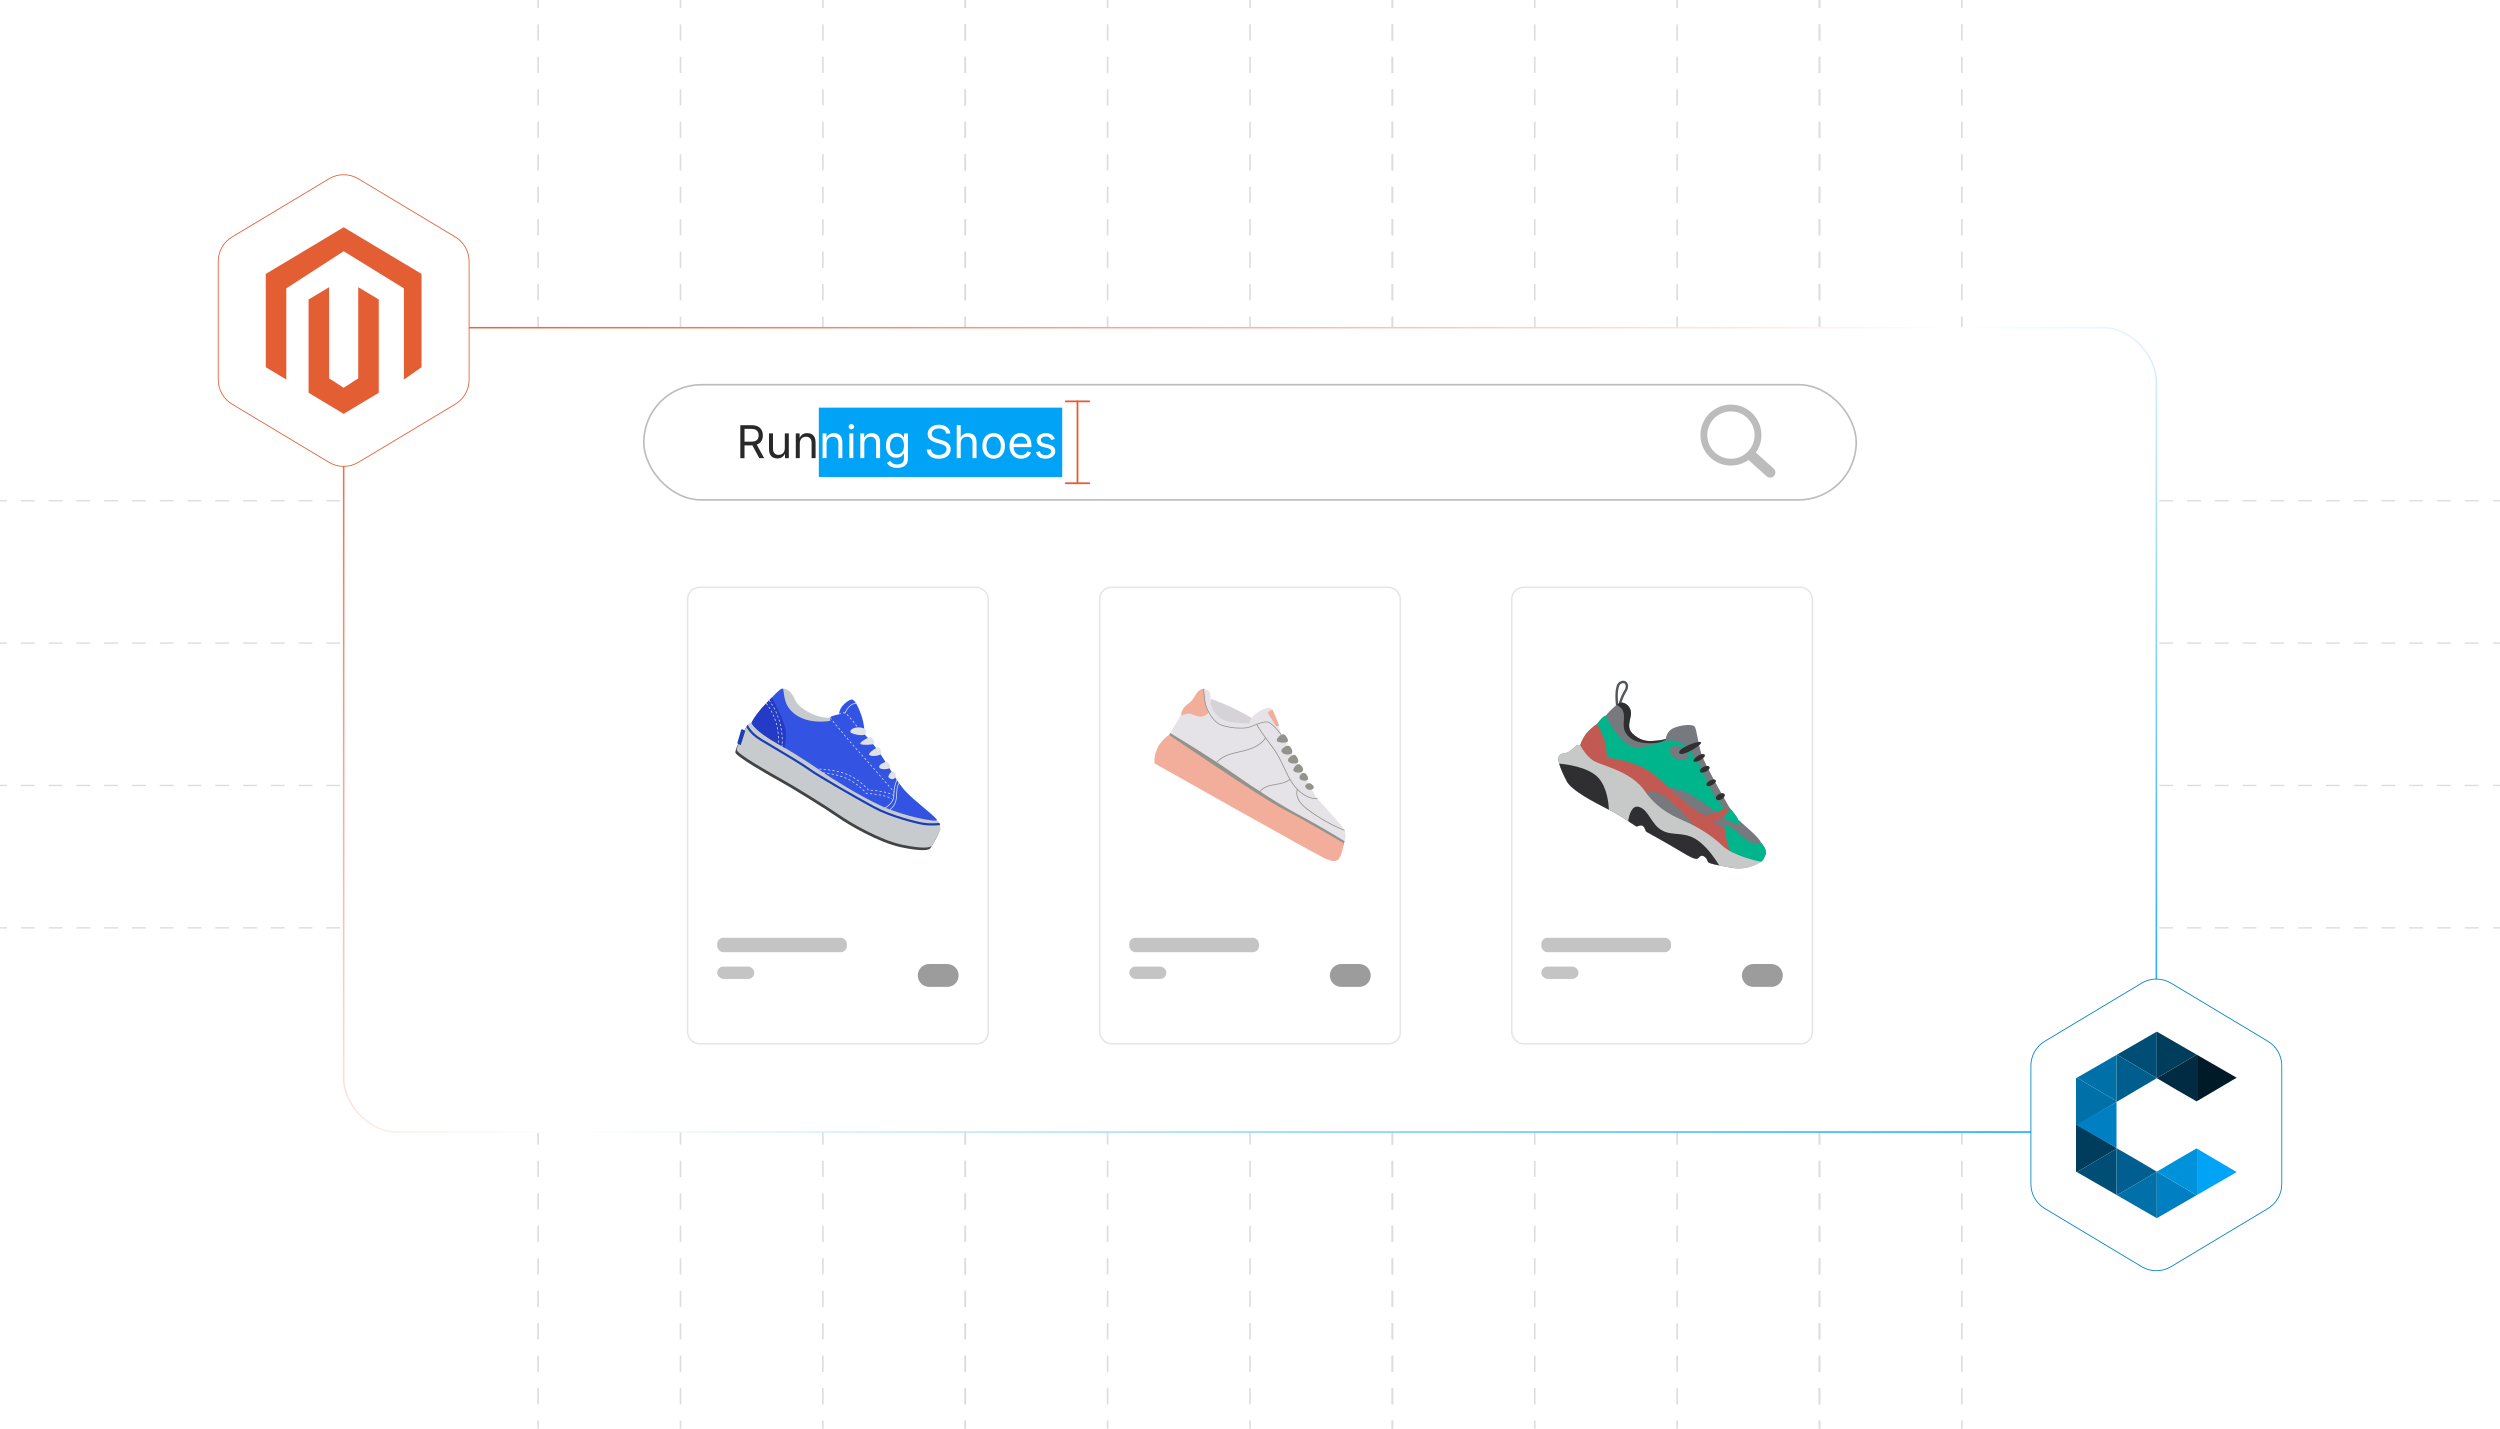 <?xml version="1.0" encoding="UTF-8"?><svg id="Layer_1" xmlns="http://www.w3.org/2000/svg" xmlns:xlink="http://www.w3.org/1999/xlink" viewBox="0 0 350 200"><defs><linearGradient id="linear-gradient" x1="229.789" y1="194.897" x2="120.211" y2="5.103" gradientUnits="userSpaceOnUse"><stop offset="0" stop-color="#00a3f6"/><stop offset=".497" stop-color="#fff"/><stop offset="1" stop-color="#e45e34"/></linearGradient><filter id="drop-shadow-1" filterUnits="userSpaceOnUse"><feOffset dx="0" dy="2.182"/><feGaussianBlur result="blur" stdDeviation="1.745"/><feFlood flood-color="#333" flood-opacity=".09"/><feComposite in2="blur" operator="in"/><feComposite in="SourceGraphic"/></filter><filter id="drop-shadow-2" filterUnits="userSpaceOnUse"><feOffset dx="0" dy="1.181"/><feGaussianBlur result="blur-2" stdDeviation=".945"/><feFlood flood-color="#333" flood-opacity=".09"/><feComposite in2="blur-2" operator="in"/><feComposite in="SourceGraphic"/></filter><filter id="drop-shadow-3" filterUnits="userSpaceOnUse"><feOffset dx="0" dy="1.181"/><feGaussianBlur result="blur-3" stdDeviation=".945"/><feFlood flood-color="#333" flood-opacity=".09"/><feComposite in2="blur-3" operator="in"/><feComposite in="SourceGraphic"/></filter></defs><line y1="70.101" x2=".977" y2="70.101" fill="none" stroke="#ddd" stroke-miterlimit="10" stroke-width=".195"/><line x1="2.921" y1="70.101" x2="348.051" y2="70.101" fill="none" stroke="#ddd" stroke-dasharray="0 0 1.944 1.944" stroke-miterlimit="10" stroke-width=".195"/><line x1="349.023" y1="70.101" x2="350" y2="70.101" fill="none" stroke="#ddd" stroke-miterlimit="10" stroke-width=".195"/><line y1="90.034" x2=".977" y2="90.034" fill="none" stroke="#ddd" stroke-miterlimit="10" stroke-width=".195"/><line x1="2.921" y1="90.034" x2="348.051" y2="90.034" fill="none" stroke="#ddd" stroke-dasharray="0 0 1.944 1.944" stroke-miterlimit="10" stroke-width=".195"/><line x1="349.023" y1="90.034" x2="350" y2="90.034" fill="none" stroke="#ddd" stroke-miterlimit="10" stroke-width=".195"/><line y1="109.966" x2=".977" y2="109.966" fill="none" stroke="#ddd" stroke-miterlimit="10" stroke-width=".195"/><line x1="2.921" y1="109.966" x2="348.051" y2="109.966" fill="none" stroke="#ddd" stroke-dasharray="0 0 1.944 1.944" stroke-miterlimit="10" stroke-width=".195"/><line x1="349.023" y1="109.966" x2="350" y2="109.966" fill="none" stroke="#ddd" stroke-miterlimit="10" stroke-width=".195"/><line y1="129.899" x2=".977" y2="129.899" fill="none" stroke="#ddd" stroke-miterlimit="10" stroke-width=".195"/><line x1="2.921" y1="129.899" x2="348.051" y2="129.899" fill="none" stroke="#ddd" stroke-dasharray="0 0 1.944 1.944" stroke-miterlimit="10" stroke-width=".195"/><line x1="349.023" y1="129.899" x2="350" y2="129.899" fill="none" stroke="#ddd" stroke-miterlimit="10" stroke-width=".195"/><line x1="135.135" y1="0" x2="135.135" y2="1.134" fill="none" stroke="#ddd" stroke-miterlimit="10" stroke-width=".227"/><line x1="135.135" y1="3.407" x2="135.135" y2="197.73" fill="none" stroke="#ddd" stroke-dasharray="0 0 2.273 2.273" stroke-miterlimit="10" stroke-width=".227"/><line x1="135.135" y1="198.866" x2="135.135" y2="200" fill="none" stroke="#ddd" stroke-miterlimit="10" stroke-width=".227"/><line x1="115.202" y1="0" x2="115.202" y2="1.134" fill="none" stroke="#ddd" stroke-miterlimit="10" stroke-width=".227"/><line x1="115.202" y1="3.407" x2="115.202" y2="197.73" fill="none" stroke="#ddd" stroke-dasharray="0 0 2.273 2.273" stroke-miterlimit="10" stroke-width=".227"/><line x1="115.202" y1="198.866" x2="115.202" y2="200" fill="none" stroke="#ddd" stroke-miterlimit="10" stroke-width=".227"/><line x1="95.269" y1="0" x2="95.269" y2="1.134" fill="none" stroke="#ddd" stroke-miterlimit="10" stroke-width=".227"/><line x1="95.269" y1="3.407" x2="95.269" y2="197.73" fill="none" stroke="#ddd" stroke-dasharray="0 0 2.273 2.273" stroke-miterlimit="10" stroke-width=".227"/><line x1="95.269" y1="198.866" x2="95.269" y2="200" fill="none" stroke="#ddd" stroke-miterlimit="10" stroke-width=".227"/><line x1="75.337" y1="0" x2="75.337" y2="1.134" fill="none" stroke="#ddd" stroke-miterlimit="10" stroke-width=".227"/><line x1="75.337" y1="3.407" x2="75.337" y2="197.73" fill="none" stroke="#ddd" stroke-dasharray="0 0 2.273 2.273" stroke-miterlimit="10" stroke-width=".227"/><line x1="75.337" y1="198.866" x2="75.337" y2="200" fill="none" stroke="#ddd" stroke-miterlimit="10" stroke-width=".227"/><line x1="194.933" y1="0" x2="194.933" y2="1.134" fill="none" stroke="#ddd" stroke-miterlimit="10" stroke-width=".227"/><line x1="194.933" y1="3.407" x2="194.933" y2="197.73" fill="none" stroke="#ddd" stroke-dasharray="0 0 2.273 2.273" stroke-miterlimit="10" stroke-width=".227"/><line x1="194.933" y1="198.866" x2="194.933" y2="200" fill="none" stroke="#ddd" stroke-miterlimit="10" stroke-width=".227"/><line x1="175" y1="0" x2="175" y2="1.134" fill="none" stroke="#ddd" stroke-miterlimit="10" stroke-width=".227"/><line x1="175" y1="3.407" x2="175" y2="197.73" fill="none" stroke="#ddd" stroke-dasharray="0 0 2.273 2.273" stroke-miterlimit="10" stroke-width=".227"/><line x1="175" y1="198.866" x2="175" y2="200" fill="none" stroke="#ddd" stroke-miterlimit="10" stroke-width=".227"/><line x1="155.067" y1="0" x2="155.067" y2="1.134" fill="none" stroke="#ddd" stroke-miterlimit="10" stroke-width=".227"/><line x1="155.067" y1="3.407" x2="155.067" y2="197.73" fill="none" stroke="#ddd" stroke-dasharray="0 0 2.273 2.273" stroke-miterlimit="10" stroke-width=".227"/><line x1="155.067" y1="198.866" x2="155.067" y2="200" fill="none" stroke="#ddd" stroke-miterlimit="10" stroke-width=".227"/><line x1="135.135" y1="0" x2="135.135" y2="1.134" fill="none" stroke="#ddd" stroke-miterlimit="10" stroke-width=".227"/><line x1="135.135" y1="3.407" x2="135.135" y2="197.73" fill="none" stroke="#ddd" stroke-dasharray="0 0 2.273 2.273" stroke-miterlimit="10" stroke-width=".227"/><line x1="135.135" y1="198.866" x2="135.135" y2="200" fill="none" stroke="#ddd" stroke-miterlimit="10" stroke-width=".227"/><line x1="254.731" y1="0" x2="254.731" y2="1.134" fill="none" stroke="#ddd" stroke-miterlimit="10" stroke-width=".227"/><line x1="254.731" y1="3.407" x2="254.731" y2="197.73" fill="none" stroke="#ddd" stroke-dasharray="0 0 2.273 2.273" stroke-miterlimit="10" stroke-width=".227"/><line x1="254.731" y1="198.866" x2="254.731" y2="200" fill="none" stroke="#ddd" stroke-miterlimit="10" stroke-width=".227"/><line x1="234.798" y1="0" x2="234.798" y2="1.134" fill="none" stroke="#ddd" stroke-miterlimit="10" stroke-width=".227"/><line x1="234.798" y1="3.407" x2="234.798" y2="197.73" fill="none" stroke="#ddd" stroke-dasharray="0 0 2.273 2.273" stroke-miterlimit="10" stroke-width=".227"/><line x1="234.798" y1="198.866" x2="234.798" y2="200" fill="none" stroke="#ddd" stroke-miterlimit="10" stroke-width=".227"/><line x1="214.865" y1="0" x2="214.865" y2="1.134" fill="none" stroke="#ddd" stroke-miterlimit="10" stroke-width=".227"/><line x1="214.865" y1="3.407" x2="214.865" y2="197.73" fill="none" stroke="#ddd" stroke-dasharray="0 0 2.273 2.273" stroke-miterlimit="10" stroke-width=".227"/><line x1="214.865" y1="198.866" x2="214.865" y2="200" fill="none" stroke="#ddd" stroke-miterlimit="10" stroke-width=".227"/><line x1="194.933" y1="0" x2="194.933" y2="1.134" fill="none" stroke="#ddd" stroke-miterlimit="10" stroke-width=".227"/><line x1="194.933" y1="3.407" x2="194.933" y2="197.73" fill="none" stroke="#ddd" stroke-dasharray="0 0 2.273 2.273" stroke-miterlimit="10" stroke-width=".227"/><line x1="194.933" y1="198.866" x2="194.933" y2="200" fill="none" stroke="#ddd" stroke-miterlimit="10" stroke-width=".227"/><line x1="274.663" y1="0" x2="274.663" y2="1.134" fill="none" stroke="#ddd" stroke-miterlimit="10" stroke-width=".227"/><line x1="274.663" y1="3.407" x2="274.663" y2="197.73" fill="none" stroke="#ddd" stroke-dasharray="0 0 2.273 2.273" stroke-miterlimit="10" stroke-width=".227"/><line x1="274.663" y1="198.866" x2="274.663" y2="200" fill="none" stroke="#ddd" stroke-miterlimit="10" stroke-width=".227"/><line x1="254.731" y1="0" x2="254.731" y2="1.134" fill="none" stroke="#ddd" stroke-miterlimit="10" stroke-width=".227"/><line x1="254.731" y1="3.407" x2="254.731" y2="197.73" fill="none" stroke="#ddd" stroke-dasharray="0 0 2.273 2.273" stroke-miterlimit="10" stroke-width=".227"/><line x1="254.731" y1="198.866" x2="254.731" y2="200" fill="none" stroke="#ddd" stroke-miterlimit="10" stroke-width=".227"/><rect x="48.113" y="43.695" width="253.773" height="112.609" rx="7.479" ry="7.479" fill="#fff" filter="url(#drop-shadow-1)" stroke="url(#linear-gradient)" stroke-miterlimit="10" stroke-width=".218"/><g filter="url(#drop-shadow-2)"><path d="M30.552,51.976v-16.56c0-1.403.736-2.702,1.938-3.424l13.568-8.144c1.265-.759,2.846-.759,4.111,0l13.568,8.144c1.203.722,1.938,2.022,1.938,3.424v16.56c0,1.403-.736,2.702-1.938,3.424l-13.568,8.144c-1.265.759-2.846.759-4.111,0l-13.568-8.144c-1.203-.722-1.938-2.022-1.938-3.424Z" fill="#fff" stroke="#e45e34" stroke-miterlimit="10" stroke-width=".118"/><g id="LOGO"><polyline points="56.545 42.708 56.545 39.191 48.113 33.992 40.084 39.191 40.084 51.954 37.208 50.23 37.208 37.168 48.113 30.636 59.019 37.168 59.019 50.23 56.546 51.954 56.545 42.708" fill="#e45e34" stroke-width="0"/><polygon points="53.027 40.749 53.027 53.811 51.037 55.002 48.113 56.755 45.187 55.002 43.2 53.811 43.2 40.749 46.076 39.025 46.076 51.788 48.113 53.107 50.151 51.788 50.151 39.025 53.027 40.749" fill="#e45e34" stroke-width="0"/></g></g><g filter="url(#drop-shadow-3)"><path d="M284.325,164.585v-16.56c0-1.403.736-2.702,1.938-3.424l13.568-8.144c1.265-.759,2.846-.759,4.111,0l13.568,8.144c1.203.722,1.938,2.022,1.938,3.424v16.56c0,1.403-.736,2.702-1.938,3.424l-13.568,8.144c-1.265.759-2.846.759-4.111,0l-13.568-8.144c-1.203-.722-1.938-2.022-1.938-3.424Z" fill="#fff" stroke="#0080c3" stroke-miterlimit="10" stroke-width=".118"/><polygon points="313.13 149.698 307.588 152.971 307.588 146.498 313.13 149.698" fill="#001a28" stroke-width="0"/><polygon points="313.135 162.911 307.588 166.111 307.588 159.638 313.135 162.911" fill="#00a3f6" stroke-width="0"/><polygon points="307.525 166.148 301.952 169.364 301.952 162.854 307.525 166.148" fill="#0080c3" stroke-width="0"/><polygon points="301.952 162.854 301.952 169.364 296.373 166.148 301.952 162.854" fill="#0070a8" stroke-width="0"/><polygon points="296.311 159.638 296.311 166.111 290.763 162.911 296.311 159.638" fill="#004d75" stroke-width="0"/><polygon points="296.311 152.971 296.311 153.091 290.873 156.307 290.639 156.307 290.639 149.776 290.769 149.698 296.311 152.971" fill="#0070a8" stroke-width="0"/><polygon points="296.311 146.503 296.311 152.971 290.769 149.698 296.311 146.503" fill="#0070a8" stroke-width="0"/><polygon points="301.952 143.245 301.952 149.761 296.373 146.467 301.952 143.245" fill="#004d75" stroke-width="0"/><polygon points="307.53 146.467 301.952 149.761 301.952 143.245 307.53 146.467" fill="#003d5b" stroke-width="0"/><polygon points="307.588 146.498 307.588 152.971 307.52 153.013 304.835 151.462 304.694 151.384 301.952 149.761 307.53 146.467 307.588 146.498" fill="#002b42" stroke-width="0"/><polygon points="296.311 159.523 296.311 159.638 290.763 162.911 290.639 162.838 290.639 156.307 290.873 156.307 296.311 159.523" fill="#003d5d" stroke-width="0"/><polygon points="301.952 149.761 299.09 151.452 296.306 153.096 296.311 152.971 296.311 146.503 296.373 146.467 301.952 149.761" fill="#005e8e" stroke-width="0"/><polygon points="296.311 153.091 296.311 159.523 290.639 156.307 296.311 153.091" fill="#0080c3" stroke-width="0"/><polygon points="301.952 162.854 296.373 166.148 296.311 166.111 296.311 159.638 296.378 159.596 298.902 161.053 298.97 161.089 301.952 162.854" fill="#005e90" stroke-width="0"/><polygon points="307.588 159.638 307.588 166.111 307.525 166.148 301.952 162.854 304.679 161.24 304.892 161.116 307.525 159.596 307.588 159.638" fill="#0091db" stroke-width="0"/></g><rect x="90.129" y="53.86" width="169.742" height="16.126" rx="8.063" ry="8.063" fill="#fff" stroke="#bcbcbc" stroke-miterlimit="10" stroke-width=".232"/><path d="M242.329,56.641h.001v.001c1.179 0,2.246.478,3.018,1.251.771.771,1.249,1.838,1.249,3.015h.001v.006h-.001c-0.0.475-.078.931-.222,1.357-.024.071-.049.14-.075.206v.001c-.124.313-.283.608-.474.88l2.484,2.233.002.001.013.012.001.001c.14.134.217.312.226.494.009.179-.046.363-.169.51l-.001.001-.015.017-.003.003-.012.014-.001.002c-.134.14-.312.216-.494.226-.179.009-.363-.046-.51-.169l-.001-.001-.017-.015-.002-.002-2.541-2.283c-.075.053-.152.103-.23.151-.105.064-.214.125-.326.181-.572.285-1.219.446-1.902.446v.001h-.001v-.001c-1.179-0-2.246-.478-3.018-1.251-.771-.771-1.249-1.838-1.249-3.015h-.001v-.004h.001c0-1.179.478-2.246,1.251-3.018.771-.771,1.838-1.249,3.015-1.249v-.001h.003ZM242.331,57.599v.001h-.004v-.001c-.913.001-1.74.372-2.339.97-.599.599-.97,1.427-.97,2.341h.001v.004h-.001c.001.913.371,1.74.97,2.339.599.599,1.427.97,2.341.97v-.001h.004v.001c.913-.001,1.74-.371,2.339-.97.599-.599.97-1.427.97-2.34h-.001v-.004h.001c-.001-.913-.372-1.74-.97-2.339-.599-.599-1.427-.97-2.34-.97h0Z" fill="#bcbcbc" stroke-width="0"/><rect x="114.636" y="57.07" width="34.073" height="9.706" fill="#00a3f6" stroke-width="0"/><path d="M103.645,64.143v-4.616h1.58c.359,0,.655.062.888.185.232.122.405.291.518.506s.169.46.169.734c0,.275-.057.518-.169.729s-.285.375-.516.494c-.231.118-.527.178-.887.178h-1.255v-.523h1.228c.243,0,.439-.035.587-.106s.256-.173.323-.304c.068-.132.103-.287.103-.467,0-.184-.034-.343-.103-.479-.067-.135-.176-.24-.325-.316-.148-.075-.346-.112-.592-.112h-.96v4.099h-.589ZM106.297,64.143l-1.115-2.079h.663l1.134,2.079h-.682Z" fill="#282828" stroke-width="0"/><path d="M108.834,64.186c-.233,0-.438-.048-.615-.144s-.314-.241-.412-.436c-.099-.194-.147-.437-.147-.728v-2.2h.558v2.153c0,.267.07.475.211.626.141.15.332.226.573.226.165,0,.313-.036.444-.108.132-.072.235-.178.312-.317s.115-.307.115-.503v-2.076h.561v3.464h-.539v-.84h.074c-.107.324-.26.553-.457.685-.197.133-.423.198-.677.198Z" fill="#282828" stroke-width="0"/><path d="M111.969,62.067v2.076h-.558v-3.464h.536l.003.84h-.077c.105-.32.256-.548.451-.682.194-.135.424-.201.686-.201.233,0,.438.048.614.144.175.096.312.241.41.434.098.193.147.437.147.729v2.2h-.558v-2.153c0-.267-.07-.475-.21-.626-.139-.15-.33-.226-.571-.226-.165,0-.314.036-.446.108s-.236.178-.312.315c-.077.139-.115.307-.115.505Z" fill="#282828" stroke-width="0"/><path d="M115.718,62.067v2.076h-.558v-3.464h.536l.003.84h-.077c.105-.32.256-.548.451-.682.194-.135.424-.201.686-.201.233,0,.438.048.614.144.175.096.312.241.41.434.098.193.147.437.147.729v2.2h-.558v-2.153c0-.267-.07-.475-.21-.626-.139-.15-.33-.226-.571-.226-.165,0-.314.036-.446.108s-.236.178-.312.315c-.077.139-.115.307-.115.505Z" fill="#fff" stroke-width="0"/><path d="M119.192,60.112c-.105,0-.196-.036-.272-.108s-.115-.158-.115-.26c0-.104.039-.19.115-.262s.167-.107.272-.107c.107,0,.199.036.275.107.077.071.115.158.115.262,0,.102-.038.188-.115.26-.076.072-.168.108-.275.108ZM118.91,64.143v-3.464h.558v3.464h-.558Z" fill="#fff" stroke-width="0"/><path d="M121.004,62.067v2.076h-.558v-3.464h.536l.003.84h-.077c.105-.32.256-.548.451-.682.194-.135.424-.201.686-.201.233,0,.438.048.614.144.175.096.312.241.41.434.098.193.147.437.147.729v2.2h-.558v-2.153c0-.267-.07-.475-.21-.626-.139-.15-.33-.226-.571-.226-.165,0-.314.036-.446.108s-.236.178-.312.315c-.077.139-.115.307-.115.505Z" fill="#fff" stroke-width="0"/><path d="M125.599,65.512c-.256,0-.478-.032-.664-.098-.188-.064-.343-.151-.467-.259-.123-.107-.222-.224-.294-.35l.452-.291c.05.065.111.139.185.22.073.08.173.149.298.206s.288.085.49.085c.277,0,.505-.066.684-.198s.268-.341.268-.626v-.693h-.052c-.04.065-.095.145-.166.235s-.174.171-.307.24c-.134.068-.312.104-.535.104-.276,0-.525-.065-.746-.197-.222-.131-.396-.322-.523-.574-.129-.252-.192-.559-.192-.92,0-.357.062-.668.188-.932.126-.263.301-.467.522-.611s.477-.217.764-.217c.224,0,.401.036.534.109.134.073.236.158.309.253s.128.173.167.235h.053v-.555h.543v3.554c0,.298-.067.541-.202.729-.134.189-.315.328-.543.417-.229.089-.483.133-.765.133ZM125.584,63.591c.21,0,.388-.048.532-.144.145-.097.254-.234.329-.415.074-.181.111-.397.111-.649,0-.246-.037-.462-.11-.649-.073-.187-.183-.333-.327-.439s-.323-.16-.535-.16c-.22,0-.402.057-.549.169-.146.113-.257.263-.33.451-.073.188-.109.397-.109.629,0,.237.037.447.111.629s.185.324.331.426c.146.103.329.153.546.153Z" fill="#fff" stroke-width="0"/><path d="M131.417,64.223c-.332,0-.621-.054-.865-.16-.245-.107-.437-.258-.575-.451s-.217-.419-.235-.677h.604c.017.173.075.316.177.429.101.112.23.196.389.251.157.055.326.082.506.082.209,0,.396-.034.562-.103.166-.067.298-.164.396-.288.097-.124.146-.267.146-.431,0-.148-.042-.27-.126-.362-.083-.093-.194-.169-.333-.229-.138-.06-.29-.112-.455-.157l-.558-.158c-.372-.105-.661-.256-.867-.452-.207-.196-.311-.447-.311-.753,0-.261.07-.488.211-.684s.33-.347.57-.454c.239-.107.508-.161.806-.161.304,0,.571.054.806.161.233.107.417.254.553.438.135.186.207.395.215.628h-.576c-.026-.226-.134-.399-.322-.522-.188-.123-.419-.185-.693-.185-.198,0-.373.033-.522.098-.149.065-.266.154-.349.267s-.124.241-.124.386c0,.161.05.291.15.389.101.099.219.175.356.229s.262.098.373.129l.462.127c.124.033.261.078.41.136.15.059.293.135.43.231.136.096.248.218.336.365s.132.329.132.544c0,.252-.065.479-.197.682-.131.202-.321.362-.571.48-.25.117-.553.176-.908.176Z" fill="#fff" stroke-width="0"/><path d="M134.5,62.067v2.076h-.558v-4.616h.558v1.992h-.096c.105-.32.256-.548.451-.682.194-.135.424-.201.686-.201.233,0,.438.048.615.144s.314.241.412.434c.098.193.147.437.147.729v2.2h-.561v-2.153c0-.267-.07-.475-.21-.626-.139-.15-.33-.226-.571-.226-.165,0-.314.036-.446.108s-.236.178-.312.315c-.077.139-.115.307-.115.505Z" fill="#fff" stroke-width="0"/><path d="M139.105,64.217c-.314,0-.59-.074-.826-.223-.236-.149-.421-.357-.553-.626s-.198-.58-.198-.936c0-.361.066-.677.198-.947.132-.27.316-.479.553-.627s.512-.223.826-.223c.315,0,.593.074.83.223s.423.357.555.627c.132.271.198.586.198.947,0,.355-.066.667-.198.936s-.317.477-.555.626c-.237.148-.515.223-.83.223ZM139.105,63.718c.233,0,.425-.06.576-.18.15-.119.262-.277.335-.472.072-.195.108-.407.108-.634,0-.229-.036-.442-.108-.64-.073-.197-.185-.356-.335-.478-.151-.121-.343-.182-.576-.182-.231,0-.422.061-.57.182s-.259.279-.331.476-.108.41-.108.642c0,.227.036.438.108.634.072.194.183.353.331.472.148.12.339.18.57.18Z" fill="#fff" stroke-width="0"/><path d="M142.956,64.217c-.334,0-.623-.074-.865-.223-.243-.149-.43-.356-.562-.623-.131-.267-.196-.577-.196-.933s.063-.668.192-.938c.128-.271.309-.482.543-.636.234-.152.509-.229.823-.229.184,0,.365.03.544.091.178.062.341.159.486.295.146.135.262.313.349.534.086.221.13.491.13.812v.232h-2.689v-.471h2.389l-.26.173c0-.227-.036-.429-.107-.605s-.177-.314-.317-.415c-.141-.1-.315-.15-.523-.15-.209,0-.388.052-.536.153-.148.103-.263.235-.341.4-.078.164-.118.34-.118.527v.313c0,.256.045.474.134.652s.213.313.373.405.346.139.557.139c.136,0,.26-.021.371-.06s.208-.099.288-.178c.081-.08.143-.179.187-.296l.539.148c-.054.174-.145.326-.272.459-.129.132-.287.235-.476.31-.189.074-.402.111-.641.111Z" fill="#fff" stroke-width="0"/><path d="M146.376,64.217c-.237,0-.449-.034-.634-.104s-.337-.172-.457-.309c-.12-.136-.2-.304-.241-.502l.529-.127c.05.19.144.33.28.418.138.089.31.134.517.134.241,0,.434-.052.577-.155.144-.103.216-.226.216-.368,0-.12-.042-.22-.126-.299-.083-.08-.211-.14-.383-.179l-.576-.136c-.313-.075-.547-.189-.7-.346-.152-.156-.229-.356-.229-.6,0-.198.056-.373.167-.525.111-.151.264-.271.457-.356.193-.085.412-.128.658-.128.237,0,.439.035.605.106s.302.17.406.294c.104.125.182.27.233.433l-.505.13c-.047-.124-.126-.236-.236-.338-.111-.101-.277-.151-.501-.151-.206,0-.378.048-.516.143s-.206.215-.206.359c0,.128.047.23.14.309.093.077.24.14.442.188l.524.124c.313.074.546.189.696.345.151.156.227.353.227.591,0,.202-.058.382-.172.54s-.274.283-.48.374c-.205.091-.443.136-.714.136Z" fill="#fff" stroke-width="0"/><line x1="150.85" y1="56.193" x2="150.85" y2="67.653" fill="none" stroke="#e45e34" stroke-linecap="round" stroke-linejoin="round" stroke-width=".251"/><line x1="149.21" y1="56.193" x2="152.491" y2="56.193" fill="none" stroke="#e45e34" stroke-linecap="round" stroke-linejoin="round" stroke-width=".251"/><line x1="149.21" y1="67.653" x2="152.491" y2="67.653" fill="none" stroke="#e45e34" stroke-linecap="round" stroke-linejoin="round" stroke-width=".251"/><rect x="96.266" y="82.228" width="42.088" height="63.912" rx="1.637" ry="1.637" fill="#fff" stroke="#e5e5e5" stroke-miterlimit="10" stroke-width=".212"/><path d="M130.088,134.962h2.523c.885,0,1.602.717,1.602,1.602h0c0,.885-.717,1.602-1.602,1.602h-2.523c-.885,0-1.602-.717-1.602-1.602h0c0-.885.717-1.602,1.602-1.602Z" fill="#9c9c9c" stroke-width="0"/><rect x="100.406" y="131.296" width="18.161" height="2.012" rx=".862" ry=".862" fill="#c4c4c4" stroke-width="0"/><rect x="100.406" y="135.322" width="5.2" height="1.725" rx=".862" ry=".862" fill="#c4c4c4" stroke-width="0"/><path d="M104.985,101.587s-.471-.085-.773.686c0,0-1.26,2.496-1.27,3.046-.01.55,4.775,3.268,6.343,4.132,1.567.863,6.483,3.898,8.004,4.972,1.521,1.073,5.741,3.531,8.801,4.181,3.06.65,4.0.421,4.175.13.175-.291,1.192-1.982,1.179-2.228-.013-.246-.119-.469-.119-.469,0,0,.21-.35-.403-.798-.613-.448-25.936-13.652-25.936-13.652Z" fill="#404445" stroke-width="0"/><path d="M105.215,101.205s-.472-.083-.779.695c0,0-1.276,2.523-1.289,3.077-.012.554,4.773,3.272,6.341,4.134,1.568.863,6.483,3.898,8.003,4.973,1.52,1.075,5.74,3.532,8.806,4.172s4.01.405,4.187.11c.177-.295,1.205-2.004,1.193-2.251s-.117-.472-.117-.472c0,0,.213-.354-.4-.802-.613-.449-25.945-13.636-25.945-13.636Z" fill="#c8cbce" stroke-width="0"/><path d="M109.584,96.409s.778-.094,1.379.91c.6,1.003.423,1.298,2.073,2.29s3.172.864,3.172.864l.318.673s-1.947,1.236-4.635-.299c-2.688-1.536-2.343-3.977-2.307-4.437Z" fill="#c8cbce" stroke-width="0"/><path d="M108.084,97.634s-2.249,2.138-2.869,3.571c0,0,.335,1.044,3.659,2.923,3.324,1.879,5.369,3.349,6.335,4.01.966.661,5.139,3.331,8.298,4.749,3.159,1.418,7.416,2.213,7.652,1.954.236-.259-3.358-2.822-4.572-4.274-1.213-1.452-1.908-2.832-3.121-4.685-1.213-1.853-2.415-3.057-2.415-3.057,0,0-.01-1.451-.493-2.784-.482-1.333-.894-1.982-1.224-2.101-.33-.118-1.381.694-1.641,1.26-.26.566-.248.814-.248.814,0,0-1.156.188-1.239.459-.083.271.059.436.059.436,0,0-1.778.364-3.503-.18-1.686-.532-2.522-1.677-2.769-2.468-.363-1.161-.211-1.651-.411-1.852-.2-.201-1.499,1.225-1.499,1.225Z" fill="#3354e2" stroke-width="0"/><path d="M129.307,115.499c.739.12,1.706.069,2.287.02.007-.075-.006-.18-.077-.305-.572.046-1.481.09-2.161-.02-1.038-.168-4.475-1.001-6.883-2.286-2.486-1.326-8.141-4.602-9.14-5.356-.817-.616-3.247-2.058-5.199-3.216-.564-.335-1.082-.642-1.498-.892-1.247-.75-1.764-1.564-1.958-1.97-.066.078-.131.179-.192.309.263.477.828,1.227,1.99,1.926.416.25.934.558,1.499.893,1.946,1.154,4.367,2.591,5.171,3.197.318.24,1.019.681,1.908,1.216,2.167,1.303,5.649,3.299,7.272,4.165,2.439,1.302,5.926,2.147,6.979,2.318Z" fill="#183eb5" stroke-width="0"/><path d="M104.341,102.325l-.334-.201c-.099-.06-.228-.009-.26.102l-.521,1.807c-.004.014.002.03.015.038l.45.27.651-2.016Z" fill="#183eb5" stroke-width="0"/><path d="M105.215,101.205s.335,1.044,3.659,2.923c.345.195.676.386.994.572.053-.328.325-1.943.064-2.865-.411-1.451-1.847-4.201-1.847-4.201,0,0-2.249,2.138-2.869,3.571Z" fill="#243bc6" stroke-width="0"/><path d="M125.129,110.947c-0-0-.021-.033-.073-.103l.083-.062c.055.074.077.108.078.109l-.087.055ZM124.866,110.603c-.055-.068-.121-.146-.198-.236l.078-.067c.078.091.144.17.199.238l-.08.065ZM124.466,110.134c-.038-.043-.079-.089-.121-.136-.025-.028-.054-.06-.085-.095l.077-.068c.031.035.059.067.084.095.043.048.083.093.122.137l-.077.068ZM124.055,109.67c-.063-.071-.131-.15-.204-.234l.078-.068c.073.084.141.162.204.233l-.078.068ZM123.647,109.202l-.203-.234.078-.068.203.234-.078.068ZM123.241,108.735l-.203-.234.078-.068.203.234-.078.068ZM122.835,108.267l-.203-.234.078-.068.203.234-.078.068ZM122.428,107.799l-.203-.234.078-.068.204.234-.078.068ZM122.021,107.332l-.204-.233.078-.068.204.234-.078.068ZM121.613,106.865l-.204-.233.078-.068.204.233-.078.068ZM121.204,106.4c-.069-.078-.137-.156-.205-.232l.077-.068c.068.077.136.154.205.232l-.077.068ZM120.794,105.936c-.07-.079-.139-.156-.206-.231l.077-.069c.067.076.136.153.206.232l-.077.069ZM120.381,105.474c-.071-.079-.141-.156-.208-.23l.076-.069c.067.074.137.151.208.23l-.077.069ZM119.965,105.015c-.066-.073-.136-.15-.208-.231l.077-.069c.072.08.141.157.207.23l-.076.069ZM119.551,104.552c-.067-.076-.135-.154-.204-.234l.078-.068c.069.08.137.158.204.233l-.077.068ZM119.144,104.083c-.067-.077-.134-.156-.202-.235l.078-.067c.068.079.135.158.202.235l-.078.067ZM118.741,103.612c-.067-.078-.133-.157-.2-.237l.079-.067c.067.079.134.158.2.236l-.079.067ZM118.34,103.138l-.199-.237.079-.066.199.237-.079.066ZM117.942,102.663c-.067-.08-.133-.16-.198-.238l.079-.066c.065.079.131.158.198.238l-.079.066ZM117.546,102.186l-.198-.239.08-.066.198.239-.079.066ZM117.151,101.708l-.197-.24.08-.065.197.239-.08.066ZM116.757,101.228l-.196-.24.08-.065.196.24-.08.065ZM116.364,100.747c-.125-.154-.197-.242-.197-.242l.08-.065c0.0 0.0.071.088.196.242l-.08.065Z" fill="#dfe2e7" stroke-width="0"/><path d="M123.93,113.122c-.008-.005-.015-.011-.02-.02-.014-.025-.004-.056.021-.07.012-.006,1.164-.645,1.154-1.651-.014-1.333.452-2.232.456-2.241.013-.025.044-.035.07-.022.027.014.035.044.022.07-.005.009-.458.887-.444,2.192.011,1.068-1.158,1.716-1.208,1.743-.016.009-.035.008-.05-.001Z" fill="#dfe2e7" stroke-width="0"/><path d="M124.598,113.365c-.006-.003-.011-.008-.015-.014-.017-.023-.013-.055.01-.072.373-.281.646-.683.769-1.133.086-.314.103-.668.12-1.011.026-.532.052-1.082.333-1.516.015-.024.047-.031.071-.015.024.015.031.047.015.071-.266.411-.292.947-.317,1.465-.017.348-.034.709-.123,1.034-.129.472-.416.894-.806,1.188-.017.013-.039.014-.057.004Z" fill="#dfe2e7" stroke-width="0"/><path d="M118.22,99.844c.175-.327.374-.698.668-.988.327-.322.728-.484,1.101-.445l-.011.103c-.342-.035-.713.116-1.018.416-.283.278-.478.642-.65.963l-.091-.049Z" fill="#dfe2e7" stroke-width="0"/><path d="M119.913,101.709c-.06-.084-.12-.167-.181-.249l.083-.062c.062.083.123.167.183.251l-.084.06ZM119.545,101.215c-.063-.081-.127-.161-.192-.241l.08-.065c.065.08.13.161.194.243l-.081.063ZM117.409,99.966l.029-.099c.093.027.191.004.274-.022l.031.098c-.098.031-.214.058-.334.023ZM119.155,100.738c-.067-.078-.134-.155-.203-.232l.077-.069c.069.077.137.155.204.234l-.078.067ZM118.744,100.278c-.059-.063-.118-.125-.177-.186-.012-.012-.023-.024-.035-.036l.073-.073c.012.012.025.025.037.037.06.062.12.124.179.188l-.075.07ZM118.033,99.85l-.021-.101c.066-.014.125-.018.181-.011.051.006.103.022.153.046l-.045.093c-.041-.02-.08-.032-.121-.037-.044-.005-.093-.002-.147.009Z" fill="#dfe2e7" stroke-width="0"/><path d="M119.072,102.516c-.171-.363.555-.79,1.44-.659s.872.685.542.968c-.331.283-1.875-.084-1.981-.309Z" fill="#dfe2e7" stroke-width="0"/><path d="M120.485,104.169c-.344-.207,1.287-1.072,1.463-.966.177.106.624.696.424.897s-1.592.246-1.887.069Z" fill="#dfe2e7" stroke-width="0"/><path d="M121.722,105.715c-.344-.207,1.015-1.155,1.287-1.072s.441.734.329.92c-.106.177-1.144.435-1.616.152Z" fill="#dfe2e7" stroke-width="0"/><path d="M123.1,107.427c-.111-.448.732-.683.956-.789.224-.106.719.673.518.873-.201.2-1.38.293-1.474-.084Z" fill="#dfe2e7" stroke-width="0"/><path d="M124.408,108.855c-.161-.146.319-.931.591-.849s.436.342.412.649c-.024.307-.484.672-1.003.2Z" fill="#dfe2e7" stroke-width="0"/><path d="M114.69,107.718l.002-.103c.001 0.0.117.003.312.015l-.006.103c-.193-.012-.307-.015-.308-.015ZM115.306,107.755l.009-.103c.095.008.198.018.31.03l-.011.103c-.11-.012-.213-.021-.307-.029ZM115.92,107.82l.013-.102c.099.013.202.027.308.042l-.015.102c-.105-.016-.208-.03-.306-.042ZM116.531,107.911l.017-.102c.1.017.202.036.306.056l-.02.101c-.103-.02-.204-.038-.303-.055ZM121.565,110.663l-.018-.021c-.013-.015-.082-.096-.2-.22l.075-.071c.12.126.191.209.204.224l-.029.025-.003.061-.029.002ZM117.136,108.029l.022-.101c.1.022.201.046.303.071l-.025.1c-.101-.025-.201-.049-.3-.071ZM121.903,110.681l.008-.103c.089.007.194.015.31.026l-.009.103c-.116-.011-.22-.019-.308-.026ZM121.132,110.203c-.073-.071-.148-.142-.224-.212l.07-.076c.077.07.153.142.226.214l-.072.074ZM117.734,108.179l.028-.099c.101.029.201.059.298.09l-.031.098c-.096-.031-.195-.06-.295-.089ZM120.678,109.787c-.078-.067-.157-.133-.237-.197l.065-.08c.08.064.161.131.239.199l-.067.078ZM118.32,108.367l.035-.097c.1.036.198.074.291.113l-.039.095c-.092-.038-.188-.075-.287-.111ZM122.519,110.738l.011-.102c.099.011.202.023.309.037l-.013.102c-.106-.014-.209-.026-.307-.037ZM120.198,109.401c-.082-.062-.166-.122-.25-.18l.059-.085c.084.058.169.12.252.182l-.062.083ZM118.887,108.602l.044-.093c.093.044.187.091.279.14l-.048.091c-.091-.048-.183-.094-.275-.138ZM119.692,109.05c-.087-.056-.175-.11-.262-.161l.052-.089c.088.052.178.106.266.163l-.056.087ZM123.131,110.818l.016-.102c.101.016.204.033.307.051l-.018.102c-.102-.018-.204-.035-.304-.051ZM123.738,110.928l.021-.101c.105.022.207.046.304.07l-.025.1c-.095-.024-.196-.047-.3-.07ZM124.334,111.08l.03-.099c.105.032.205.066.296.102l-.037.096c-.089-.034-.187-.068-.29-.099ZM125.108,111.422c-.06-.041-.13-.082-.205-.12l.047-.092c.079.04.153.083.217.127l-.058.085Z" fill="#dfe2e7" stroke-width="0"/><path d="M115.199,108.243l.01-.103c.097.009.2.02.309.033l-.012.102c-.108-.013-.211-.024-.307-.033ZM115.812,108.315l.014-.102c.099.014.202.029.307.046l-.016.102c-.104-.017-.206-.032-.305-.046ZM116.421,108.413l.019-.101c.1.018.202.038.305.06l-.021.101c-.102-.021-.203-.041-.303-.059ZM121.217,111.129l.024-.042c-.013-.015-.033-.037-.058-.065l.077-.069c.031.035.054.059.069.078.029.001.086.004.165.009l-.007.103c-.117-.008-.185-.01-.185-.01l-.085-.004ZM117.024,108.54l.024-.1c.102.024.204.05.301.076l-.027.1c-.097-.026-.197-.051-.299-.075ZM120.972,110.798c-.071-.072-.145-.145-.22-.216l.071-.075c.076.072.151.146.222.218l-.074.072ZM121.795,111.166l.009-.103c.094.008.198.017.31.029l-.011.103c-.111-.011-.215-.021-.308-.029ZM120.526,110.374c-.076-.068-.154-.135-.233-.201l.066-.079c.08.066.159.135.236.203l-.069.077ZM117.619,108.7l.03-.099c.101.031.2.063.296.096l-.034.098c-.095-.033-.193-.064-.293-.095ZM120.053,109.979c-.081-.063-.164-.126-.246-.185l.061-.083c.083.06.167.123.249.187l-.063.081ZM118.2,108.9l.037-.096c.047.018.093.037.14.056.05.021.099.042.148.064l-.042.094c-.048-.022-.097-.043-.146-.063-.045-.019-.091-.037-.137-.055ZM119.555,109.618c-.086-.058-.173-.114-.259-.167l.054-.088c.087.054.175.111.262.169l-.058.086ZM118.761,109.15l.047-.092c.091.046.184.095.275.147l-.05.09c-.09-.051-.181-.099-.271-.145ZM122.41,111.229l.013-.102c.1.012.203.026.308.041l-.015.102c-.105-.015-.207-.029-.306-.041ZM123.021,111.318l.017-.102c.105.018.208.037.306.056l-.02.101c-.101-.02-.203-.038-.303-.055ZM123.626,111.438l.024-.1c.105.025.207.051.302.078l-.028.099c-.094-.026-.194-.052-.298-.076ZM124.217,111.606l.034-.097c.105.037.204.075.292.115l-.042.094c-.086-.038-.182-.076-.284-.111ZM124.824,111.894c-.018-.012-.036-.024-.055-.036l.055-.087c.02.013.04.025.059.038l-.058.085Z" fill="#dfe2e7" stroke-width="0"/><path d="M109.429,104.498l.013-.202.103.007-.007.112.002 0c-.002.03-.005.061-.008.091l-.103-.008ZM109.455,104.1c.004-.102.007-.206.008-.308l.103.001c-.001.103-.004.208-.009.311l-.103-.005ZM109.462,103.485c-.002-.102-.006-.206-.012-.308l.103-.006c.006.103.01.208.012.311l-.103.002ZM109.428,102.87c-.009-.102-.02-.205-.032-.306l.102-.012c.012.102.023.206.032.309l-.103.009ZM109.355,102.259c-.015-.101-.033-.203-.051-.304l.101-.019c.019.102.036.205.052.307l-.102.016ZM109.243,101.654c-.022-.1-.045-.2-.07-.3l.1-.025c.025.1.049.202.071.303l-.101.022ZM109.092,101.057c-.028-.098-.058-.197-.089-.295l.098-.032c.032.099.062.199.09.298l-.099.028ZM108.904,100.471c-.034-.096-.07-.193-.108-.288l.096-.038c.038.096.074.195.109.291l-.097.035ZM108.68,99.898c-.04-.093-.083-.188-.126-.281l.093-.044c.044.094.087.189.127.284l-.095.041ZM108.419,99.34c-.047-.092-.095-.183-.144-.272l.09-.05c.049.09.098.182.145.275l-.092.047ZM108.122,98.801c-.052-.087-.106-.176-.161-.262l.087-.056c.056.088.111.177.163.265l-.089.053ZM107.791,98.282c-.058-.085-.118-.169-.178-.251l.083-.061c.061.083.122.168.18.254l-.085.058Z" fill="#dfe2e7" stroke-width="0"/><path d="M108.925,103.962c.006-.102.01-.205.012-.307l.103.002c-.002.103-.006.208-.012.311l-.103-.006ZM108.936,103.348c-.002-.102-.006-.205-.012-.307l.103-.006c.006.103.01.208.012.311l-.103.002ZM108.901,102.734c-.01-.101-.021-.204-.035-.305l.102-.014c.014.103.026.207.035.309l-.103.01ZM108.82,102.124c-.017-.101-.037-.203-.058-.302l.101-.021c.021.101.041.204.058.306l-.102.018ZM108.693,101.523c-.025-.099-.052-.199-.08-.297l.099-.029c.029.099.056.2.081.301l-.1.025ZM108.522,100.932c-.032-.097-.066-.194-.102-.29l.097-.036c.036.097.071.196.103.294l-.098.032ZM108.308,100.355c-.039-.094-.08-.189-.123-.282l.094-.043c.043.094.085.19.124.285l-.095.039ZM108.052,99.796c-.046-.091-.094-.183-.144-.272l.09-.05c.05.09.099.183.145.275l-.092.046ZM107.755,99.258c-.053-.087-.108-.175-.164-.26l.086-.057c.057.086.113.175.166.264l-.088.053ZM107.417,98.744c-.059-.083-.121-.166-.183-.247l.082-.063c.063.082.126.166.186.25l-.084.06Z" fill="#dfe2e7" stroke-width="0"/><rect x="211.646" y="82.228" width="42.088" height="63.912" rx="1.637" ry="1.637" fill="#fff" stroke="#e5e5e5" stroke-miterlimit="10" stroke-width=".212"/><path d="M245.468,134.962h2.523c.885,0,1.602.717,1.602,1.602h0c0,.885-.717,1.602-1.602,1.602h-2.523c-.885,0-1.602-.717-1.602-1.602h0c0-.885.717-1.602,1.602-1.602Z" fill="#9c9c9c" stroke-width="0"/><rect x="215.787" y="131.296" width="18.161" height="2.012" rx=".862" ry=".862" fill="#c4c4c4" stroke-width="0"/><rect x="215.787" y="135.322" width="5.2" height="1.725" rx=".862" ry=".862" fill="#c4c4c4" stroke-width="0"/><path d="M226.246,98.862c-.04-.295-.368-2.899.495-3.406.38-.223.748-.207.985.042.29.306.277.867-.031,1.335-.479.727-.738,1.729-.741,1.739l-.331-.084c.011-.043.275-1.066.787-1.842.249-.378.221-.752.069-.912-.122-.129-.328-.122-.565.017-.504.296-.47,2.038-.33,3.066l-.338.046Z" fill="#53565b" stroke-width="0"/><path d="M221.239,104.326s.227-.853.883-1.656c.657-.803,1.475-1.317,1.475-1.317,0,0,.721-1.029,1.186-1.155,0,0,1.554-1.796,2.167-1.838.614-.042,1.593.651,1.345,1.885s-.517,1.932.631,2.786c1.148.855,2.072.729,2.891.673s1.39-.252,1.39-.252c0,0,.065-1.142,1.236-1.585,1.171-.443,2.497-.469,2.786-.173.289.297.463,2.166.933,3.746.471,1.58,3.926,7.557,3.926,7.557,0,0,1.31,1.602,1.225,1.75,0,0,3.283,2.733,3.205,3.213,0,0,.965.946.64,1.743-.325.796-2.168,2.296-4.939,1.757-2.771-.539-3.074-.582-3.179-.97-.105-.388-.662-.903-1.036-.594-.374.31-.248.775-2.439-.546-2.192-1.321-4.785-2.742-5.032-2.883s-.169-.621-.563-.847c-.395-.226-.698.19-.945.048-.247-.141-1.811-1.3-3.939-2.388-2.128-1.089-5.046-2.629-5.715-3.864-.668-1.235-1.386-2.956-1.181-3.429.205-.472.642-.549,1.051-.577.409-.028,1.27-.845,1.433-1.014.162-.169.564-.07.564-.07Z" fill="#76797e" stroke-width="0"/><path d="M223.494,105.88l9.861,4.405s.621-.168,2.094.348c1.473.517,4.454,2.749,6.215,4.02.995.718,1.669.646,2.068.447-.253-.217-.418-.354-.418-.354.059-.103-.559-.912-.939-1.393-.165.118-.364.2-.569.136-.501-.156-2.366-2.732-2.935-4.369-.569-1.637-2.258-4.636-3.978-5.294-1.72-.658-3.513.87-5.777.818-2.264-.052-4.332-4.448-4.332-4.448-.466.126-1.186,1.155-1.186,1.155.428,1.425-.104,4.527-.104,4.527Z" fill="#00b58b" stroke-width="0"/><path d="M221.239,104.326s-.286-.07-.473.009c.015.33.084.658.212.963.221.53.594.981.962,1.422.884,1.063,1.779,2.136,2.88,2.973.805.612,1.706,1.087,2.523,1.682,1.201.876,2.2,1.996,3.316,2.977,3.33,2.928,7.59,4.531,11.748,6.074-.026-1.507-.132-2.849-.702-4.244-.501-.156-1.924-1.102-1.924-1.102,1.206-.161,2.251-1.528,2.251-1.528l-.585-.466s-2.132,1.662-3.555.715c-1.423-.947-3.958-3.234-5.953-5.049-2.527-2.3-6.978-2.688-6.978-2.688,0,0,.014-.254-.097-1.432-.111-1.178-1.265-3.281-1.265-3.281,0,0-.819.514-1.475,1.317-.657.803-.883,1.656-.883,1.656Z" fill="#c25953" stroke-width="0"/><path d="M246.262,120.696c.574.091.781-.71.897-.993.325-.796-.64-1.743-.64-1.743,0,0-.663.472-1.819-.256-1.156-.728-2.782-2.577-3.143-2.063s.618,3.51.618,3.51c0,0,2.345,1.268,4.087,1.545Z" fill="#00b58b" stroke-width="0"/><path d="M230.434,111.037s.932-.711,2.573.426,4.198,4.109,4.198,4.109c0,0-2.848-.977-4.173-1.867-1.325-.89-2.599-2.669-2.599-2.669Z" fill="#76797e" stroke-width="0"/><path d="M233.791,104.835c.351-.968,2.905-.039,2.587,1.089-.319,1.128-3.04.159-2.587-1.089Z" fill="#76797e" stroke-width="0"/><path d="M235.13,105.471c-.522-.617,2.626-1.837,2.992-1.562.366.275-2.562,2.07-2.992,1.562Z" fill="#2f2f31" stroke-width="0"/><path d="M237.083,106.524c-.108-.303,1.165-1.233,1.553-.88.387.353-1.377,1.373-1.553.88Z" fill="#2f2f31" stroke-width="0"/><path d="M237.991,108.027c-.262-.358,1.003-1.064,1.313-.69.31.374-.982,1.141-1.313.69Z" fill="#2f2f31" stroke-width="0"/><path d="M238.926,109.94c-.267-.402,1.003-1.064,1.263-.718.261.346-.982,1.141-1.263.718Z" fill="#2f2f31" stroke-width="0"/><path d="M240.292,111.902c-.402-.451.855-1.148,1.136-.725.282.423-.777,1.127-1.136.725Z" fill="#2f2f31" stroke-width="0"/><path d="M246.553,120.659c-.639-.131-3.952-.878-5.359-2.212-1.571-1.49-3.516-2.67-5.031-3.342-1.515-.672-4.032-1.655-5.89-4.358-1.859-2.703-5.786-3.512-6.998-4.141s-2.035-2.28-2.035-2.28c0,0-.402-.099-.564.07-.162.169-1.024.986-1.433,1.014-.409.028-.846.105-1.051.577-.205.472.512,2.194,1.181,3.429.668,1.235,3.586,2.776,5.715,3.864,2.128,1.089,3.693,2.247,3.939,2.388.247.141.55-.274.945-.048.395.226.316.706.563.847s2.84,1.562,5.032,2.883c2.192,1.321,2.065.856,2.439.546.374-.31.931.206,1.036.594.105.388.409.431,3.179.97,1.869.364,3.49-.15,4.333-.8Z" fill="#c7c9c8" stroke-width="0"/><path d="M218.285,106.91c.214.733.66,1.718,1.086,2.505.668,1.235,3.586,2.776,5.715,3.864.053.027.105.054.157.081-.043-1.048-.28-3.096-1.414-4.405-1.435-1.657-4.924-1.997-5.543-2.045Z" fill="#2f2f31" stroke-width="0"/><path d="M238.113,117.992c-2.064-1.773-3.772-.851-5.379-1.706s-1.872-2.908-3.275-3.318c-1.02-.299-1.386,1.163-1.51,1.983.582.38.965.653,1.076.717.247.141.55-.274.945-.048.395.226.316.706.563.847s2.84,1.562,5.032,2.883c2.192,1.321,2.065.856,2.439.546.374-.31.931.206,1.036.594.081.3.282.394,1.647.669-.548-.92-1.423-2.178-2.574-3.167Z" fill="#2f2f31" stroke-width="0"/><path d="M233.243,103.53c-.012-.027-.023-.054-.035-.081-0.0.002-0.0.003-0.0.003,0,0-.571.197-1.39.252s-1.742.181-2.891-.673c-1.148-.855-.88-1.553-.631-2.786s-.731-1.926-1.345-1.885c-.158.011-.378.138-.618.32.317.222.677.393.864.812.356.796-.018,1.701.172,2.527.166.722.74,1.302,1.408,1.621s1.423.407,2.164.418c.8.012,1.642-.075,2.301-.528Z" fill="#2f2f31" stroke-width="0"/><rect x="153.956" y="82.228" width="42.088" height="63.912" rx="1.637" ry="1.637" fill="#fff" stroke="#e5e5e5" stroke-miterlimit="10" stroke-width=".212"/><path d="M187.778,134.962h2.523c.885,0,1.602.717,1.602,1.602h0c0,.885-.717,1.602-1.602,1.602h-2.523c-.885,0-1.602-.717-1.602-1.602h0c0-.885.717-1.602,1.602-1.602Z" fill="#9c9c9c" stroke-width="0"/><rect x="158.097" y="131.296" width="18.161" height="2.012" rx=".862" ry=".862" fill="#c4c4c4" stroke-width="0"/><rect x="158.097" y="135.322" width="5.2" height="1.725" rx=".862" ry=".862" fill="#c4c4c4" stroke-width="0"/><path d="M169.522,97.826s1.438.534,2.823,1.161c1.385.627,2.93,1.554,2.93,1.554l-.524,1.278s-3.91-.787-4.003-.841-1.513-2.071-1.513-2.071l.287-1.081Z" fill="#d5d3d8" stroke-width="0"/><path d="M163.646,102.972c.034-.168,1.686-2.834,1.686-2.834,0,0,.108-.841.669-1.33.56-.489.805-.535,1.154-1.145s.86-1.501,1.771-1.134c.911.366.337,1.532.701,2.364s.913,2.049,3.188,2.263,2.212.053,2.212.053c0,0-.076-.791,1.078-1.5,1.154-.709,1.65-.705,1.858-.524.208.181.923,2.086,1.106,2.69.184.604.284.972.284.972,0,0,1.264,2.251,1.99,3.539s2.9,5.212,2.9,5.212c0,0,3.078,3.362,3.662,4.154.585.792.521,1.337.378,1.878-.144.541-.274.84-.274.84,0,0-12.408-6.611-14.136-7.726-1.728-1.115-10.227-7.771-10.227-7.771Z" fill="#e5e3e8" stroke-width="0"/><path d="M166.11,99.941c.461-.151.8.126,1.626.351.827.224,1.449-.499,1.449-.499-.343-.845-.573-1.876-.579-2.789-.001-.176-.001-.368-.11-.507-.015-.019-.031-.035-.048-.05-.621.046-1.009.723-1.292,1.217-.349.61-.594.656-1.154,1.145-.56.489-.669,1.33-.669,1.33,0,0,.317-.047.778-.198Z" fill="#f2ae9b" stroke-width="0"/><path d="M182.672,111.402c-.678-.389-1.312-.999-1.831-1.787-.446-.677-.795-1.424-1.133-2.147-.273-.583-.554-1.186-.885-1.748-.397-.674-.878-1.311-1.343-1.926-.565-.748-1.149-1.521-1.589-2.37-.014-.028-.004-.062.024-.076.028-.014.062-.004.076.024.436.84,1.017,1.609,1.579,2.354.467.618.95,1.258,1.35,1.937.333.566.616,1.172.89,1.757.336.719.683,1.462,1.125,2.133.931,1.414,2.234,2.244,3.486,2.22.031-.001.057.024.057.055.001.031-.024.057-.055.057-.587.011-1.185-.159-1.752-.483Z" fill="#92938b" stroke-width="0"/><path d="M178.744,103.692c-.066-.377.775-1.134,1.127-.808.353.327.585.792.347.988-.237.196-1.426.097-1.475-.181Z" fill="#92938b" stroke-width="0"/><path d="M179.39,105.101c-.015-.29.756-.812,1.056-.683.299.13.634.778.392,1.055-.242.277-1.417.226-1.448-.373Z" fill="#92938b" stroke-width="0"/><path d="M180.327,106.51c-.13-.386.716-.96.966-.817s.66.877.374,1.086c-.286.21-1.202.142-1.34-.27Z" fill="#92938b" stroke-width="0"/><path d="M181.103,107.909c-.17-.371.511-1.036.779-.924s.755.64.477.979c-.277.339-1.127.227-1.256-.055Z" fill="#92938b" stroke-width="0"/><path d="M181.947,108.974c-.153-.429.439-.911.752-.732.313.179.585.792.316.97s-.957.075-1.068-.238Z" fill="#92938b" stroke-width="0"/><path d="M182.75,110.182c-.143-.331.488-.634.707-.509s.714.492.343.778c-.371.286-.907.061-1.05-.269Z" fill="#92938b" stroke-width="0"/><path d="M188.246,117.764c-.839-.515-3.665-2.236-6.051-3.498-2.836-1.501-6.154-3.61-9.646-6.067-3.107-2.187-7.737-4.984-8.721-5.574-.106.186-.175.315-.182.348,0,0,8.499,6.656,10.227,7.771,1.728,1.115,14.136,7.726,14.136,7.726,0,0,.109-.25.237-.706Z" fill="#92938b" stroke-width="0"/><path d="M163.654,102.882s-1.15.756-1.644,1.932c-.454,1.08-.41,1.451-.361,2.069,0,0,22.87,12.918,23.936,13.342s1.568.525,1.971-.179.584-1.984.584-1.984c0,0-5.303-3.15-8.479-4.783-3.176-1.633-16.006-10.398-16.006-10.398Z" fill="#f2ae9b" stroke-width="0"/><path d="M170.361,106.715c-.004-.002-.007-.005-.01-.008-.023-.021-.024-.057-.003-.08.854-.916,2.132-1.2,3.369-1.475l.127-.028c1.624-.363,2.691-.958,3.26-1.819.017-.026.053-.033.078-.016.026.017.033.052.016.078-.586.887-1.676,1.498-3.33,1.867l-.127.028c-1.219.271-2.48.552-3.311,1.442-.018.02-.047.023-.069.01Z" fill="#92938b" stroke-width="0"/><path d="M176.335,110.898c-.002-.001-.003-.002-.005-.003-.025-.018-.031-.053-.014-.079.464-.657,1.305-.882,2.067-1.015.063-.011.126-.022.189-.033.7-.12,1.423-.243,1.955-.69.024-.02.059-.017.079.007.02.024.017.059-.007.079-.555.467-1.294.593-2.009.715-.063.011-.126.022-.189.033-.739.129-1.554.346-1.994.969-.017.024-.049.031-.074.016Z" fill="#92938b" stroke-width="0"/><path d="M185.442,114.96c-.813-.466-1.596-.984-2.344-1.551-.429-.325-.913-.715-1.241-1.229-.353-.553-.456-1.19-.276-1.704.01-.029.042-.045.072-.035.029.01.045.042.035.072-.169.482-.069,1.082.265,1.607.318.499.794.881,1.214,1.2,1.554,1.178,3.26,2.143,5.07,2.867.029.012.043.044.031.073-.012.029-.044.043-.073.031-.948-.379-1.868-.825-2.752-1.331Z" fill="#92938b" stroke-width="0"/><path d="M178.168,99.334l-.507.245c-.128.062-.174.222-.098.342l1.04,1.657c.068.108.208.144.319.081l.168-.094-.922-2.231Z" fill="#f2ae9b" stroke-width="0"/><path d="M170.602,101.379c-.045-.026-.087-.052-.127-.079-.995-.678-1.737-2.245-1.83-3.07-.061-.54-.21-1.768-.212-1.78-.004-.03.018-.057.047-.06.03-.004.057.018.06.047.001.012.15,1.24.212,1.781.092.804.815,2.332,1.784,2.992.965.658,3.567.836,4.375.536.164-.061.33-.127.506-.196.666-.263,1.354-.535,1.926-.542.73-.008,2,1.733,2.053,1.807.018.024.012.058-.012.075-.024.017-.058.012-.075-.012-.013-.018-1.29-1.77-1.965-1.762-.553.006-1.232.275-1.888.534-.176.07-.343.136-.508.197-.798.296-3.251.159-4.346-.469Z" fill="#92938b" stroke-width="0"/></svg>